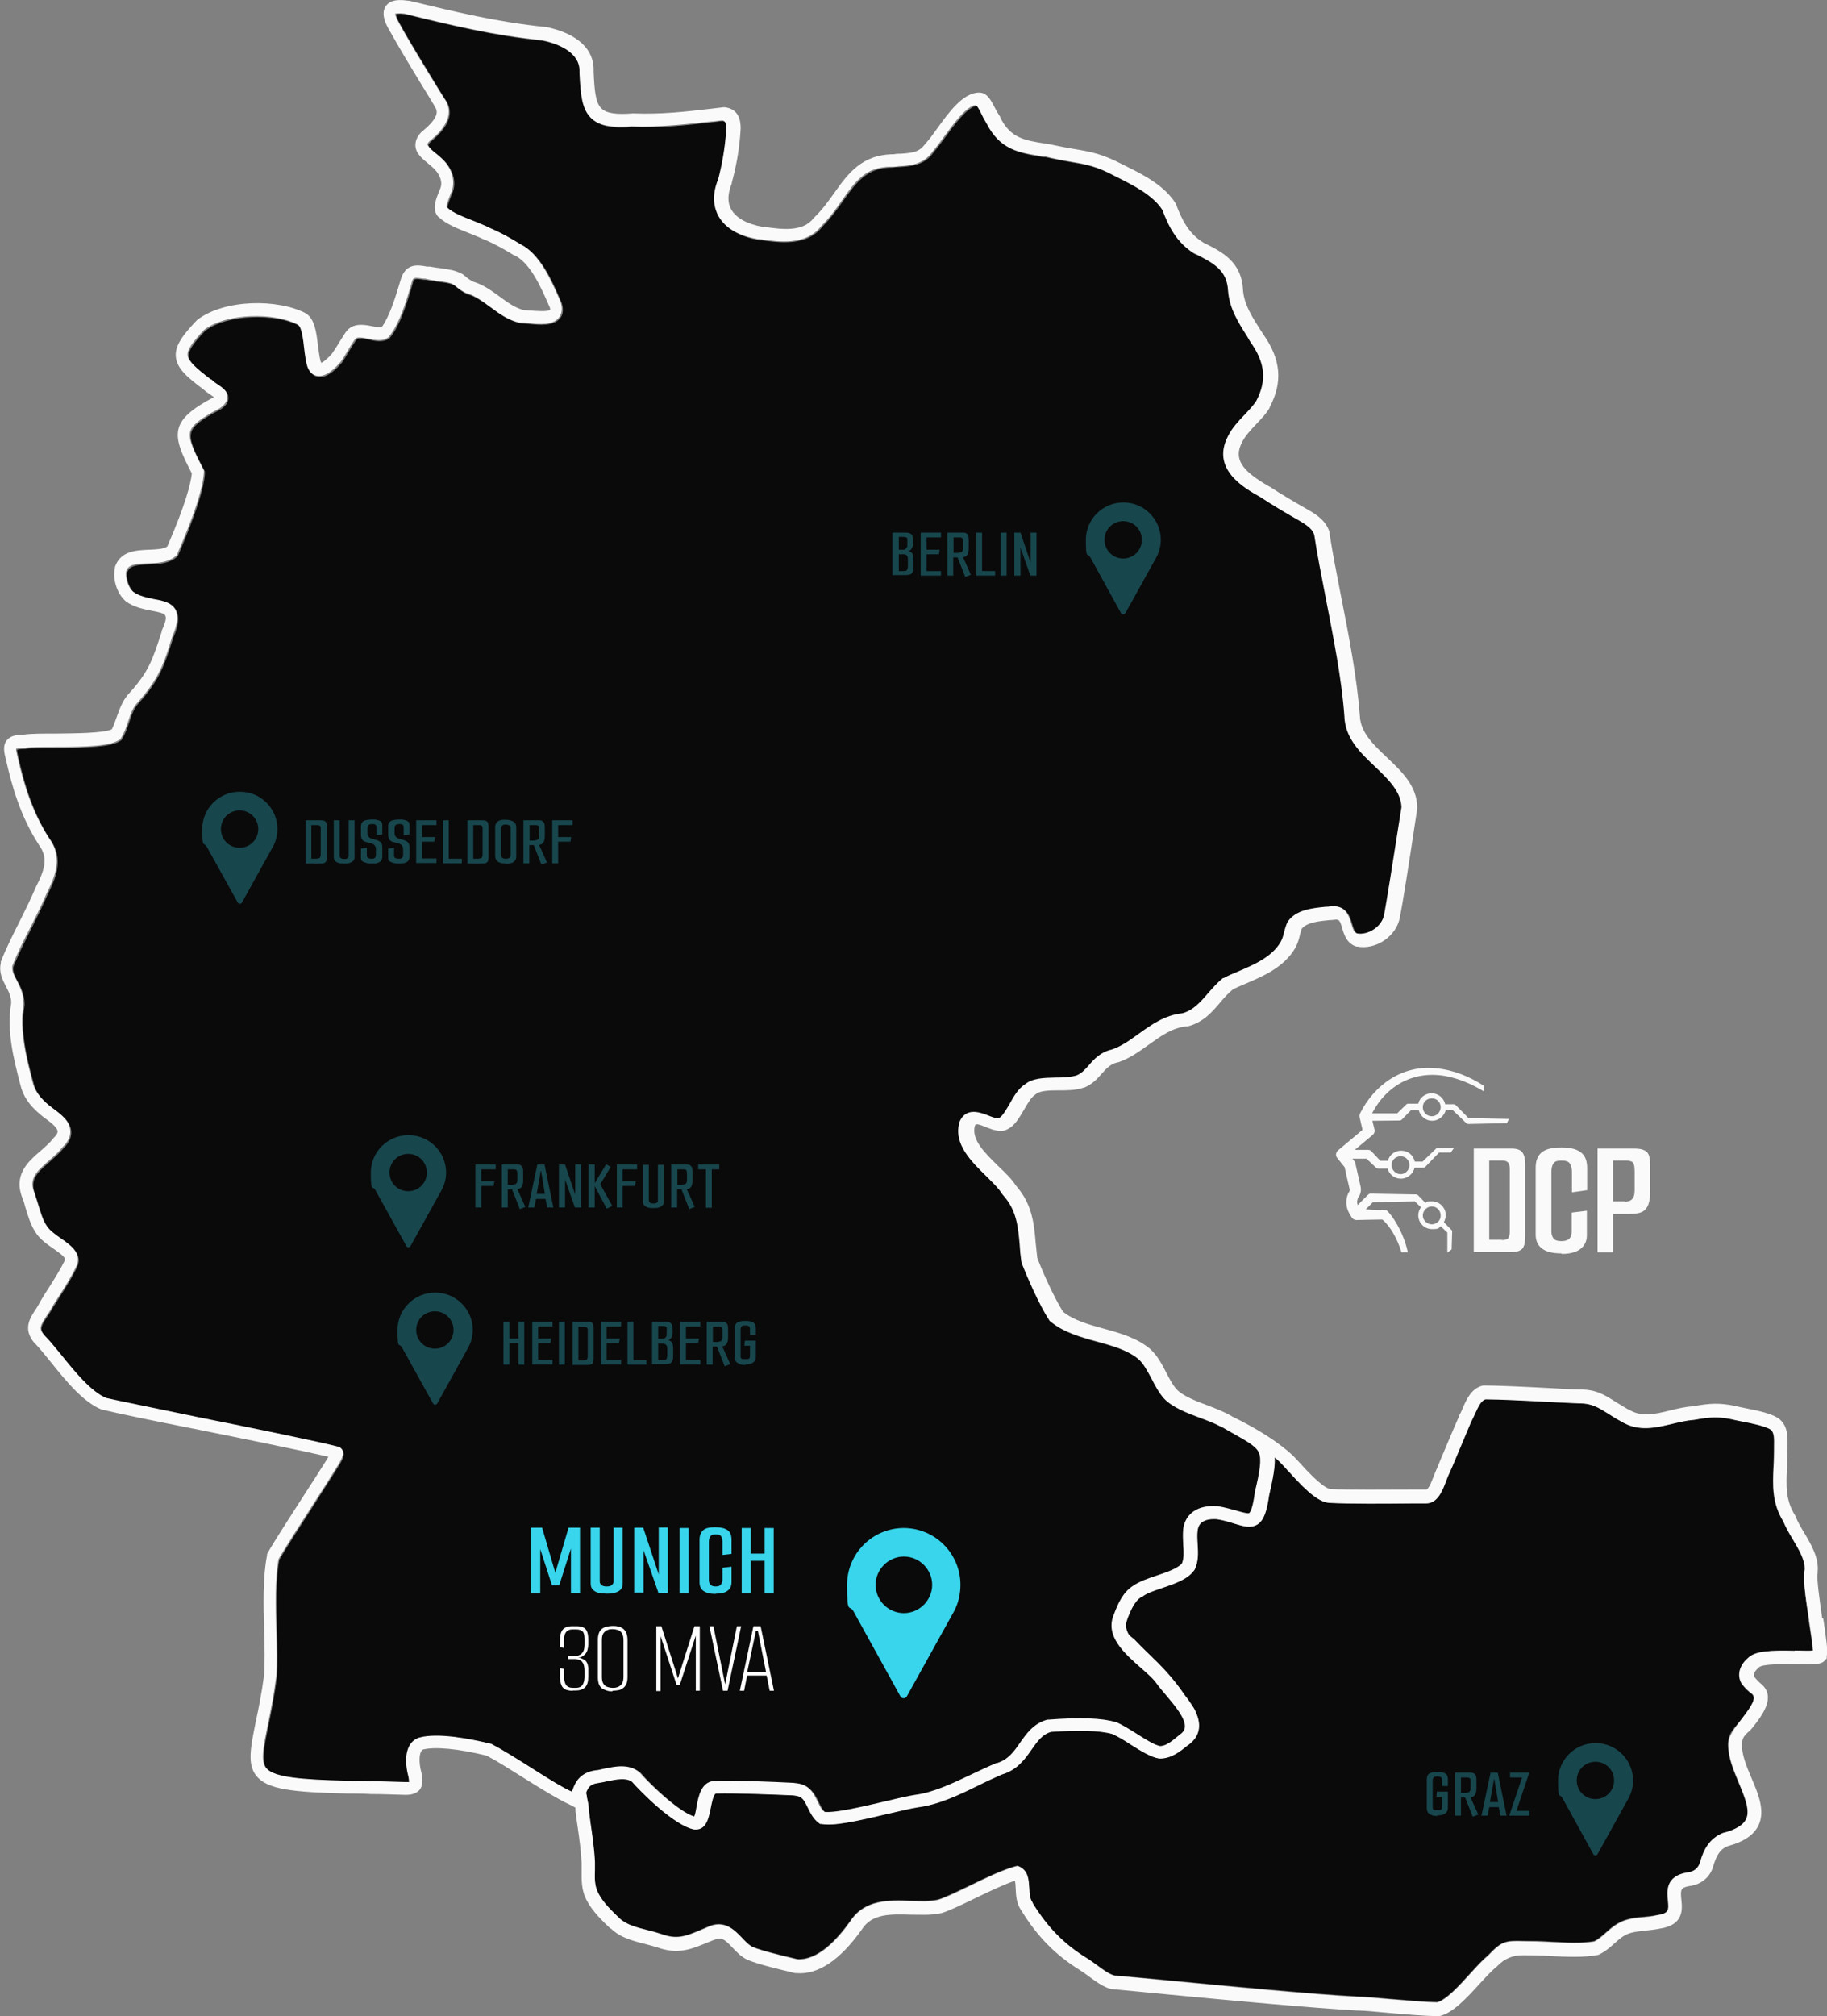 <?xml version="1.0" encoding="UTF-8"?>
<svg id="uuid-e185d100-6a3a-4bd6-a74d-f6789be69f8f" xmlns="http://www.w3.org/2000/svg" version="1.1" viewBox="0 0 684.8 755.5">
  <rect x="0" y="0" width="684.8" height="755.5" fill="#808080" stroke="none"/>
  <!-- Generator: Adobe Illustrator 29.1.0, SVG Export Plug-In . SVG Version: 2.1.0 Build 142)  -->
  <defs>
    <style>
      .st0 {
        fill: #0a0a0a;
      }

      .st0, .st1 {
        fill-rule: evenodd;
      }

      .st2 {
        fill: #fff;
      }

      .st1 {
        fill: #fafafa;
      }

      .st3 {
        opacity: .3;
      }

      .st4 {
        fill: #38d5ec;
      }
    </style>
  </defs>
  <g id="uuid-5199abde-6128-4549-b15c-92e2930ac1db">
    <g>
      <g id="uuid-ade2919c-330f-471d-b4f7-b81c12cb5456">
        <g>
          <path id="uuid-5a25e9a0-f6be-4b06-b9b0-fee71a293caa" class="st0" d="M678,607.1c-1.4-9.8-2.3-16-1.6-18.9.2-3.5-2.2-7.5-4.5-11.4-1.4-2.3-2.6-4.4-3.5-6.6-4.3-7-4-13.5-3.7-20.4,0-2.2.2-4.5.2-6.9v-.8c0-3.2,0-5.2-1.2-6.4-1.8-1.3-7-2.4-10.8-3.1-1.5-.3-3-.6-4.2-.9-4.7-.9-7.2-.9-13.9.3h-.2c-2.7.2-5.4.9-8,1.5-6.2,1.5-12.7,3-19-.9-2-1-3.6-2.1-5-3-3.7-2.3-6.1-3.9-10.7-3.8-2.8,0-6.7-.3-10.9-.5-9.1-.5-19.4-1-24.3-1-1.6.5-2.6,2.5-4,5.6-.4,1-.9,2-1.4,2.9-1.3,2.8-4.4,10.3-6.9,16.4l-1.2,2.7c-.4.8-.8,1.8-1.2,2.9-1.5,3.8-3.3,8.5-7.5,8.5h-5.2c-10,0-23.8.2-30.9-.2-3.6,0-8-3.4-15.2-11.5-.4-.4-.9-.9-1.4-1.5-.9-1-2.9-3.2-4.1-4,.2,3.3-.5,7.7-2.1,14.2-.8,5.5-1.8,9.3-4.4,10.9-2.4,1.5-5.1.8-8.5-.3-1.9-.6-4.1-1.2-6.7-1.7-6.6-.5-7.1,3.1-7.2,4.3-.3,1.6-.2,3.3,0,5.1.2,3,.4,6.4-1.1,9.5l-.3.4c-2.5,3.3-7.3,4.9-11.9,6.5-2.9,1-5.8,1.9-7.5,3.2h-.2c-2.6,1.7-4.1,5.3-5.3,8.5v.2c-.9,1.9-.6,3.8.6,5.7.6.6,1.3,1.2,2.1,1.8l.2.2c1.7,1.8,3.3,3.3,4.9,4.9,4.9,4.8,9.1,8.9,13.8,15.8,1.1,1.3,2.1,2.7,2.9,4.1.6.9,1,1.7,1.3,2.5.8,1.9,1.3,3.8,1,5.7-.3,2.5-1.7,4.6-4.1,6.3l-.3.2c-2.6,2.2-5.9,4.9-10.2,4.8h-.3c-3.2-.5-6.8-2.8-10.6-5.2-2.4-1.5-4.9-3.1-7-4-4.5-1.3-12.3-1.5-22.9-.8-3.3.9-5.2,3.6-7.3,6.6-2.5,3.6-5.4,7.7-11.2,9.4-2.9,1.2-5.8,2.6-8.8,4.1-7.3,3.5-14.9,7.2-22.7,8.2-2.6.4-6.7,1.4-11.1,2.4-11.7,2.8-20.4,4.7-25,3.9h-.5l-.4-.4c-2.1-1.4-3.2-3.7-4.2-5.8-.7-1.4-1.3-2.7-2.1-3.4-.6-.6-1.4-1.1-3.4-1.2-6.9-.3-21.5-.9-28.9-.7-1,.2-1.6,3.6-2,5.5-.6,3.4-1.5,8-5.5,8h-.7c-7.6-1.5-20.2-14.4-23.3-17.9-2.3-1.7-5.7-1-9.2-.2-1.2.2-2.4.5-3.6.7-3,.4-3.7,1.8-4.4,3.6,0,.5.2,1,.3,1.7.3,1.5.6,3,.7,4.5.2,1.7.5,3.6.7,5.5.7,4.9,1.4,9.9,1.6,14v3.1c0,3.5-.2,6.2,1.4,9.1,1.8,3.5,5.4,6.9,7.8,9.1h0c2.6,2.5,6.4,3.5,10.4,4.5,1.6.4,3.2.8,4.8,1.3h.1c6.4,2.4,9.5,1.1,16.4-1.9l1.4-.6c6.2-2.9,10,1.1,12.8,4,1.4,1.5,2.7,2.8,4.1,3.5,3.5,1.5,11.8,3.4,16.7,4.6,7.7.5,15-7.5,19.8-14.2,5.4-8.3,14.6-8,22.7-7.7,3.7,0,7.3.2,10.2-.4,2.5-.7,6.9-2.9,11.6-5.1,6.3-3.1,12.9-6.2,17.4-7.4l.9-.2.9.4c3,1.6,3.2,4.9,3.4,7.8.1,2,.2,4.2,1.2,5.5v.2c5.8,9.3,11.9,15.5,20.6,20.8,1.2.8,2.4,1.7,3.6,2.5,2.2,1.6,4.5,3.3,6.5,3.9,5,.4,12.8,1.2,21.8,2,21.9,2.1,52,4.9,69.1,5.9,3.1,0,7.6.5,12.3.9,6.3.5,13.3,1.1,17.9,1.2,3.4-.9,8.2-6.2,12.1-10.5,2.5-2.7,4.8-5.3,6.9-7,5.1-5.3,6.4-5.6,13.3-5.4,3.1,0,6.5,0,10.2.3,5.8.3,11.9.6,16.3-.2,1.4-.7,2.8-1.9,4.2-3.1,2.2-2,4.7-4.2,8.3-5.1,1.9-.6,3.9-.8,5.9-.9,1.7-.2,3.5-.3,5.2-.7h.2c4.3-.7,4.2-2,3.8-5.5-.3-3.4-.9-9,7.1-10.4h.2c2.5-.3,4.2-1.7,4.8-4,1.2-4.2,3.2-8.7,8.7-10.8h.2c4.5-1.3,7.3-3,8.3-5.1,1.6-3.3-.5-8.3-2.7-13.6-2-4.7-4-9.5-4-14.3s2.4-6.2,5-9.6c4.1-5.3,5.7-7.9,3.9-9.5-1.3-.9-2.6-2.2-3.7-3.6l-.2-.3c-1.7-3-.8-6.8,2.3-9.4,2.7-2.9,8.7-3,17.6-2.8h6.8c0-2.5-.9-7.3-1.5-11.4v-.2h.1Z"/>
          <path id="uuid-c976aeb8-7d01-48c4-ba40-98a5cc18edd9" class="st1" d="M184.1,653.4h-.3l-.3-.2c-8.3-2-19.7-4.1-26.6-2.3h0c-4.2,1.3-5.9,6.1-4.5,13,.5,2.3.6,3.3.6,3.7h-1.3c-3.9,0-8.5,0-13-.3-3.1,0-6.1-.2-8.8-.2-17.5-.4-27.5-1.2-30.3-4.7-2-2.6-.9-8,.8-16.3,1-4.8,2.2-10.7,3.1-17.8.4-5,.2-11.1,0-17.5-.2-9.4-.5-19.1.9-26.6,2.5-4.3,8.3-13.3,13.4-21.2,3.2-4.9,6.2-9.6,8.2-12.9,2.1-3.3,3.8-6,1.3-7.9l-.4-.3h-.5c-6.9-1.9-31.2-6.8-52.7-11.2-14.8-3-28.9-5.8-34.1-7.1-5.7-2.3-11.9-10-16.9-16.2-2.3-2.8-4.4-5.4-6.3-7.3-1.9-2.2-1.4-3.3.9-6.8.7-1,1.5-2.2,2.2-3.5,1-1.6,2-3.3,3.1-4.9,2.1-3.3,4.3-6.8,6-10.4,2.3-4.9-2.5-8.2-6-10.7-2.2-1.5-4.4-3.1-5.4-4.8-1.3-2-2.2-5.1-3.2-8.4-.3-.9-.5-1.7-.8-2.6v-.3c-2.7-5.7,0-8.3,5.1-12.8,1.8-1.5,3.6-3.1,5.1-5,2.1-2,3.1-4.1,2.9-6.2-.2-3.9-3.9-6.6-6.9-8.8-.5-.3-.9-.7-1.3-1-3.5-2.9-5.3-5.5-6-8.7-2.4-9.4-4.9-19.1-3.3-28.8v-.4c0-3.8-1.5-6.5-2.6-8.7-1.2-2.2-1.8-3.6-1.6-5.3,2-5.1,4.5-10.1,7-14.9,2-4,4.1-8.1,5.9-12.4,2.6-5.2,6.5-13,.8-20.7-6.5-10-9.6-20.8-11.7-30.2-.2-1-.6-2.5-.6-3.2.3,0,1-.3,2.6-.3h.4c2.3-.4,6.8-.4,11.7-.4,11.8,0,20.4-.3,23.9-2.6l.5-.3.3-.5c1.2-1.9,1.9-4,2.6-6.1.9-2.8,1.8-5.4,3.7-7.3,7.7-8.7,9.6-13.9,12.9-24.7,2-4.6,2.3-7.7,1.1-10-1.6-3-5-3.7-8.4-4.3-2.7-.5-5.5-1.1-7.7-2.7-1.5-1.4-2.8-4.8-2.3-7.4.9-2.4,3.2-2.8,8.2-2.9,3.6-.1,7.6-.3,10.4-2.8l.4-.4.2-.5c6.3-14.4,9.6-24.6,9.9-30.4v-.7l-.3-.6c-3.4-6.6-5.5-10.9-4.9-13.7.6-2.6,3.7-5.1,11.1-9l.3-.2c.6-.4,2.6-1.8,2.6-4.1s-2-3.7-3.9-5c-.8-.6-1.7-1.1-2.4-1.8h-.2c-5.5-4.2-8.3-6.7-8.4-8.8-.2-1.9,1.7-4.8,6.2-9.5,8.5-6.4,26.3-6.5,34.9-2.1,1.3.7,1.9,5.9,2.2,8.7.3,2.5.6,4.9,1.2,6.8,1,2.7,2.7,3.5,3.9,3.8,3.2.6,6.2-2.1,8.8-5l.2-.2c.9-1.3,1.7-2.6,2.5-4,.8-1.3,1.6-2.7,2.8-4.4.7-1,1.9-.9,5-.3,2.4.5,5.2,1.1,7.4-.4l.3-.2.2-.3c3.7-4.6,6.2-12.6,7.6-17.4.3-.9.5-1.7.7-2.3.6-2.4.7-2.4,4.4-1.9h.7c1.9.5,3.6.7,5.1.9,2.1.3,4,.5,5.2,1.1.4.3.7.5,1.1.8.9.7,2,1.6,4.2,2.7h.3c3,1,5.6,2.9,8.3,5,3.3,2.4,6.8,5,11.2,6h.6c.7,0,1.6,0,2.6.2,4.1.4,9.3.9,11.6-2.1.8-1.1,1.6-2.9.6-5.9l-.4-.9c-3.2-7.3-7.6-17.3-15-21-4.1-2.5-6.9-4.1-11.5-6.1-2-1-4.3-1.9-6.5-2.8-3.6-1.4-7.2-2.8-9.3-4.7-.3-.5.9-3.4,1.4-4.7l.4-.9c1.7-4.5,0-9.8-4.7-13.6-.4-.4-.9-.8-1.3-1.1-1.2-1-2.9-2.5-3-3.2,0-.2.2-.6.8-1.2,2.8-2.3,10.7-9,5.4-16.1l-2.3-3.7c-4.8-7.8-10.7-17.4-14.7-24.7-1.1-2-1.3-3-1.3-3.3.3,0,1.3-.3,3.6,0,17.1,4.2,33.2,8.1,51.4,9.9,5.4,1.2,14.1,4.2,13.7,11.7v.2c.3,8.6.8,14,4.7,17.4,3,2.7,7.6,3.6,15.2,3,10.7.4,19.7-.7,30.1-1.8,1.3,0,2.5-.3,3.8-.4.8,0,1.3.4,1.2,2.9-.3,7.5-1.8,14.3-3,18.8-2.6,6.6-1.4,11.2.1,13.9,2.6,4.6,8,7.7,15.3,8.9h.5c7.3,1.1,17.4,2.5,23.2-5,3.2-3.1,5.5-6.4,7.8-9.7,4.9-7,8.8-12.5,18.4-12.4h.2c.9,0,1.7,0,2.5-.2,4.6-.3,9.3-.6,12.9-5.7,1.3-1.5,2.8-3.5,4.3-5.6,3.3-4.5,8.2-11.3,11.7-11.6.4.5,1.2,1.9,1.7,2.9.6,1.1,1.2,2.4,2,3.7,5.1,10,12.2,11.1,21.2,12.5h.9c3.9,1,7,1.6,9.6,2,5.9,1,9.5,1.6,16.5,5.3l1,.5c5.9,2.9,13.2,6.6,16.7,12.1,2.2,5.9,5.4,12.4,12.4,16.6h.2c7.2,3.6,11.7,6.2,12,13.7.5,6.7,3.9,12.1,7.3,17.3.4.6.8,1.2,1.1,1.8,5.5,7.9,6.2,14.5,2.2,22.2-1,1.6-2.6,3.3-4.3,5.1-2.4,2.6-4.9,5.2-6.3,8.1-6.4,12.4,6.1,19.5,12.1,22.9,4.8,3.1,9.1,5.7,14.7,8.9,3.5,2.1,4.9,3.4,5.5,5.2,1.2,7.4,2.7,15.2,4.3,23.6,2.9,14.9,5.9,30.4,7,44.3.3,8.2,6,13.7,11.6,19.1,5,4.7,9.7,9.2,9.8,15.1-3.4,21.8-5.5,35.4-6.5,40.3-.8,4.3-5.8,7.7-10.1,7-.8-.3-1.2-1.3-1.8-3.4-.8-2.8-2.3-7.6-8.6-6.7h-1.4c-5,.5-11.3,1.1-14.3,5.7l-.2.4c-.5,1.2-.8,2.3-1.1,3.4-.3,1.3-.6,2.5-1.3,3.7-3.3,5.7-10.2,8.6-16.3,11.2-1.8.8-3.5,1.5-5,2.2h-.3c0,.1-.2.3-.2.3-2.1,1.7-3.8,3.7-5.5,5.6-2.8,3.2-5.5,6.3-9.5,7.4-6.8.7-11.7,4.3-16.4,7.7-3.3,2.4-6.5,4.7-10.1,5.9-4.2,1-6.5,3.6-8.6,5.9-1.5,1.7-2.7,3.1-4.6,3.8-2.3.6-5.1.7-7.9.8-4.5,0-8.7.2-11.5,2.6-2.3,1.5-4,4.5-5.7,7.3-1.1,1.9-2.7,4.6-3.7,5.1l-.4.2c-.5.3-2.7-.5-3.9-1-2.9-1.2-8.4-3.3-10.7,2.5v.2c-2.4,8,4.5,14.7,10,20.1,2.4,2.4,4.7,4.6,5.9,6.6l.3.4c5.1,5.7,5.7,11.7,6.3,18.7.2,2,.4,4,.6,6.1v.6c2.2,5.4,6.7,15.6,10.5,21.6l.2.3.3.2c4.9,4.1,11.3,5.9,17.5,7.6,5.9,1.6,11.5,3.2,15.6,6.6,2,1.8,3.4,4.5,4.8,7.3,1.3,2.5,2.6,5,4.5,7.2,3.2,3.5,8.8,5.6,14.1,7.6,2.7,1,5.3,2,7.1,3l1.1.5c1.5.9,2.9,1.7,4.2,2.4,5.3,3,8.2,4.7,9.2,7,1,2.5.3,7-1.6,14.8v.2c-.9,6.1-1.8,7.3-2.2,7.5-.5.3-2.6-.3-4.3-.8-2-.6-4.4-1.3-7.5-1.8h-.2c-7.1-.6-11.9,2.6-12.7,8.5-.4,2.1-.2,4.2-.1,6.2.1,2.5.3,4.9-.5,6.8-1.6,2-5.7,3.3-9.4,4.5-3.3,1.1-6.5,2.2-8.8,3.8-3.9,2.4-5.8,6.8-7.3,10.8-3.5,8,4,14.6,10.1,20,2.4,2.2,4.8,4.2,6,6,.9,1.3,2.2,2.8,3.5,4.3,3.1,3.6,7.4,8.6,7,12-.1,1.1-.8,2-2.1,2.9l-.5.4c-2.1,1.8-4.4,3.6-6.7,3.7-2.1-.4-5.5-2.6-8.5-4.5-2.7-1.7-5.4-3.4-7.9-4.4h-.3c-5.2-1.6-13.4-1.9-25-1.1h-.5c-5.2,1.4-8,5.3-10.3,8.7-2.3,3.3-4.4,6.3-8.6,7.5h-.3c-3.1,1.4-6.2,2.9-9.2,4.3-7,3.4-14.2,6.8-21.2,7.7-2.8.4-6.9,1.4-11.5,2.5-7.7,1.8-18,4.3-22.4,3.9-.8-.8-1.4-2.1-2.1-3.5-.8-1.7-1.7-3.5-3.1-4.8-2-2-4.4-2.5-6.6-2.6-7.7-.3-21.9-.9-29.6-.7h-.2c-4.7.5-5.7,5.8-6.4,9.6-.2,1.2-.6,3-.9,3.8-5.3-1.6-15.7-11.3-20-16.3l-.4-.3c-2.1-1.7-4.5-2.2-6.9-2.2s-4.5.5-6.5.9c-1.1.2-2.2.5-3.2.6-6.1.9-7.7,4.9-8.5,7.1-.1.3-.2.6-.3.8-3.5-1.5-9.5-5.3-15.4-9-5.3-3.3-10.8-6.8-15-9l.8.3h-.1c0,0,0,0,0,0ZM672.7,618.6c-8.9-.2-14.9,0-17.6,2.8-3.1,2.7-4.1,6.4-2.3,9.4l.2.3c1.1,1.4,2.4,2.7,3.7,3.6,1.7,1.5.2,4.2-3.9,9.5-2.6,3.4-5.1,6.5-5,9.6,0,4.8,2.1,9.6,4,14.3,2.2,5.3,4.3,10.3,2.7,13.6-1.1,2.2-3.8,3.9-8.3,5.1h-.2c-5.5,2.2-7.5,6.7-8.7,10.9-.6,2.3-2.3,3.7-4.8,4h-.2c-8,1.4-7.5,7.1-7.1,10.5.3,3.5.5,4.8-3.8,5.5h-.2c-1.7.5-3.5.6-5.2.8-2,.2-4,.4-5.9.9-3.6.9-6.1,3.2-8.3,5.1-1.4,1.3-2.7,2.4-4.2,3.1-4.4.8-10.5.5-16.3.2-3.6-.2-7.1-.3-10.2-.3-7-.2-8.2,0-13.3,5.4-2.1,1.7-4.4,4.2-6.9,7-3.9,4.3-8.8,9.6-12.1,10.5-4.6,0-11.6-.7-17.9-1.2-4.7-.4-9.2-.8-12.3-.9-17.2-.9-47.2-3.8-69.1-5.9-9-.9-16.7-1.6-21.8-2-2-.6-4.3-2.2-6.5-3.9-1.2-.9-2.4-1.8-3.6-2.5-8.6-5.3-14.8-11.5-20.5-20.8v-.2c-1.1-1.3-1.2-3.4-1.3-5.5-.2-2.9-.3-6.2-3.4-7.8l-.9-.4-.9.2c-4.6,1.2-11.1,4.3-17.4,7.4-4.7,2.3-9.1,4.4-11.6,5.1-2.9.7-6.5.6-10.2.4-8.1-.3-17.3-.6-22.7,7.7-4.8,6.8-12.1,14.7-19.8,14.2-5-1.2-13.2-3.1-16.7-4.6-1.4-.6-2.7-2-4.1-3.5-2.8-2.9-6.6-6.9-12.8-4l-1.4.6c-6.9,2.9-10,4.3-16.4,1.9h-.1c-1.6-.6-3.2-1-4.8-1.4-4-1-7.8-2-10.4-4.4h0c-2.4-2.4-6-5.7-7.8-9.2-1.6-2.9-1.5-5.6-1.4-9.1v-3c-.2-4.2-.9-9.3-1.6-14.1-.3-1.9-.5-3.8-.7-5.5,0-1.5-.4-3-.7-4.5,0-.6-.2-1.2-.3-1.7.7-1.8,1.4-3.2,4.4-3.6,1.2-.2,2.4-.4,3.6-.7,3.5-.7,6.9-1.4,9.2.2,3.1,3.6,15.7,16.4,23.3,17.9h.7c3.9,0,4.8-4.6,5.5-8,.4-1.9,1-5.3,2-5.5,7.5-.2,22,.4,28.9.7,2,.2,2.8.6,3.4,1.2.8.7,1.4,2,2.1,3.4,1,2,2.1,4.3,4.2,5.8l.4.3h.5c4.6.9,13.2-1,25-3.8,4.4-1,8.5-2,11.1-2.4,7.8-1,15.4-4.6,22.7-8.2,3-1.5,5.9-2.8,8.8-4.1,5.8-1.7,8.7-5.8,11.2-9.4,2.1-3,4-5.7,7.3-6.6,10.7-.7,18.4-.5,22.9.8,2.1.9,4.6,2.4,7,4,3.8,2.4,7.5,4.7,10.6,5.2h.3c4.2,0,7.5-2.6,10.2-4.8l.3-.2c2.4-1.7,3.8-3.8,4.1-6.3.2-1.9-.2-3.8-1-5.7-.3-.8-.7-1.6-1.3-2.5-.9-1.4-1.9-2.8-2.9-4.1-4.7-6.9-8.9-11.1-13.8-15.8-1.6-1.5-3.2-3.1-4.9-4.9l-.2-.2c-.8-.7-1.5-1.3-2.1-1.8-1.2-2-1.5-3.9-.7-5.7v-.2c1.3-3.2,2.7-6.8,5.4-8.4h.2c1.7-1.4,4.6-2.3,7.5-3.3,4.7-1.6,9.5-3.2,11.9-6.5l.3-.4c1.5-3.1,1.3-6.5,1.1-9.5-.1-1.8-.2-3.5,0-5.1.2-1.2.6-4.7,7.2-4.3,2.7.4,4.8,1.1,6.7,1.7,3.4,1,6,1.8,8.5.3,2.6-1.6,3.6-5.4,4.4-10.9,1.5-6.5,2.3-10.9,2.1-14.2,1.3.9,3.2,3,4.1,4,.5.6,1,1.1,1.4,1.5,7.2,8.1,11.6,11.4,15.2,11.5,7.1.4,20.9.3,30.9.2h5.2c4.2,0,6.1-4.7,7.5-8.5.4-1.1.8-2.1,1.2-2.9l1.2-2.7c2.5-6,5.7-13.5,6.9-16.4.5-1,1-2,1.4-2.9,1.4-3.1,2.4-5.1,4-5.6,4.9,0,15.2.5,24.3,1,4.2.2,8,.4,10.9.5,4.6,0,7,1.5,10.7,3.8,1.4.9,3.1,2,5,3,6.3,3.9,12.8,2.4,19,.9,2.6-.6,5.4-1.3,8-1.5h.2c6.7-1.2,9.1-1.2,13.9-.3,1.2.3,2.7.6,4.2.9,3.8.7,8.9,1.8,10.8,3.1,1.3,1.1,1.3,3.2,1.2,6.4v.7c0,2.4,0,4.7-.2,6.9-.3,6.9-.6,13.5,3.7,20.4.9,2.2,2.1,4.3,3.5,6.6,2.3,3.9,4.7,7.9,4.5,11.4-.7,2.8,0,9.1,1.6,18.9.6,4.1,1.3,9,1.5,11.4-1.6.2-4.5,0-6.8,0h0c0,0,0,0,0,0ZM683,606.4c-.8-5.7-2.2-15.1-1.7-16.9v-.6c.5-5.1-2.4-10.1-5.1-14.6-1.3-2.2-2.5-4.2-3.2-6.1l-.2-.4c-3.6-5.7-3.3-11.3-3-17.7,0-2.3.2-4.7.2-7.2v-.6c0-3.6.3-7.6-2.9-10.4h0c-2.7-2.2-7.9-3.2-12.9-4.2-1.5-.3-2.9-.6-4.1-.9h0c-5.7-1.1-8.9-1-15.6.2-3,.2-5.9.9-8.7,1.6-5.7,1.4-10.7,2.5-15.3-.4h-.2c-1.8-1.1-3.3-2-4.8-2.9-3.9-2.5-7.3-4.7-13.4-4.6-2.8,0-6.6-.3-10.7-.5-9.4-.5-20.1-1-24.9-1h-.6c-4.3,1-6.1,4.9-7.6,8.4-.4,1-.8,1.9-1.3,2.7v.2c-1.3,2.8-4.5,10.5-7.1,16.6l-1,2.5c-.5,1-.9,2.1-1.4,3.3-1.3,3.5-2.3,5.3-2.9,5.3h-5.2c-10,0-23.7.2-30.6-.2h0c-1.1,0-4-1.3-11.7-9.9-.4-.4-.8-.9-1.3-1.4-2.5-2.8-10-9.1-23.8-15.8-.1,0-.2,0-.3-.2l-1.1-.6c-1.5-.8-3.3-1.6-5.3-2.4-.8-.3-1.5-.6-2.3-.9-4.6-1.7-9.8-3.7-12.1-6.3-1.5-1.7-2.6-3.9-3.8-6.2-1.6-3.1-3.3-6.3-5.9-8.7-4.9-4.2-11.3-6-17.5-7.7-5.8-1.6-11.3-3.1-15.3-6.4-3.5-5.6-7.7-15.1-9.6-20.1-.2-1.9-.4-3.8-.6-5.6-.6-7.2-1.3-14.6-7.4-21.5-1.5-2.4-4-4.8-6.6-7.3-5-4.9-10.2-9.9-8.8-15.1.3-.7.6-1,4.2.5,2.6,1,5.8,2.3,8.5.5,2.3-1.2,3.9-4,5.7-7,1.3-2.3,2.8-4.8,4.1-5.6l.4-.3c1.5-1.3,5-1.4,8.5-1.4s6.3,0,9.3-1h.2c3-1.2,5-3.3,6.6-5.2,1.8-2,3.3-3.7,6-4.3h.2c4.4-1.5,8.1-4.2,11.6-6.7,4.5-3.2,8.7-6.3,14.2-6.8h.4c5.7-1.5,9-5.3,12.2-9.1,1.5-1.8,3-3.4,4.7-4.8,1.4-.7,2.9-1.3,4.5-2,6.8-2.9,14.5-6.2,18.7-13.3,1-1.8,1.5-3.5,1.8-4.9.2-.8.4-1.6.7-2.4,1.8-2.4,6.4-2.9,10.5-3.3.5,0,.9,0,1.5-.1,2.1-.3,2.3.1,3.2,3.2.7,2.4,1.7,5.6,5.2,6.8h.3c7.1,1.4,14.8-3.8,16.1-10.9,1-5,3.2-18.7,6.5-40.7v-.4c0-8.1-5.8-13.6-11.4-18.9-5.1-4.8-9.9-9.4-10.1-15.6-1.1-14.3-4.1-29.9-7.1-45-1.6-8.3-3.2-16.2-4.3-23.6v-.3c-1.3-4-4.4-6.2-7.9-8.2-5.6-3.2-9.9-5.7-14.6-8.8h-.1c-10.5-6-13.3-10.4-10.2-16.5,1.1-2.3,3.3-4.7,5.5-7,1.9-2,3.7-3.9,4.9-6v-.2c5-9.4,4.2-18-2.4-27.3-.4-.6-.7-1.2-1.1-1.7-3.1-4.9-6.1-9.5-6.5-14.9-.5-10.7-8-14.4-14.7-17.7-5.7-3.4-8.3-8.9-10.3-14.2l-.2-.5c-4.2-6.8-12.3-10.9-18.8-14.1l-1-.5c-7.6-4-11.9-4.8-17.9-5.8-2.6-.4-5.6-1-9.4-1.8l-1.2-.2c-8.5-1.3-13.6-2.1-17.5-9.9v-.2c-.8-1.2-1.5-2.4-2-3.4-1.5-2.9-2.9-5.7-5.9-5.7-6,0-11.3,7.3-15.9,13.7-1.5,2.1-2.9,4-4.1,5.3l-.2.2c-2.2,3.1-4.7,3.4-9.2,3.7-.8,0-1.7,0-2.5.2-12,0-17.3,7.3-22.4,14.5-2.2,3.1-4.5,6.3-7.4,9.1l-.3.3c-4,5.3-11.8,4.3-18.7,3.3h-.5c-5.7-1-9.9-3.3-11.7-6.5-1.5-2.6-1.4-5.9.2-9.8v-.3c1.3-4.7,2.9-12,3.3-20.1.1-4.9-1.9-7.6-5.9-8.1h-.6c-1.4.2-2.8.3-4.2.5-10.2,1.2-19.1,2.2-29.5,1.8h-.2c-6.1.5-9.8,0-11.7-1.8-2.3-2.1-2.7-6.8-3-13.8.4-8.3-5.9-14.3-17.8-16.8h-.3c-17.9-1.8-33.9-5.7-50.9-9.8h-.3c-3.3-.5-6.8-.6-8.6,2-1.8,2.6-.3,6.2,1.1,8.6,4.1,7.4,10,17.1,14.8,24.9l2.3,3.8v.2c1.4,1.7,1.9,4.1-4.5,9.4h-.1c-1.7,1.7-2.5,3.4-2.5,5.2,0,3,2.6,5.1,4.8,6.9.4.3.8.7,1.3,1.1,2.9,2.4,4.2,5.6,3.3,8l-.3.8c-1.4,3.4-3.1,7.3-.5,10.1h.1c2.8,2.7,7,4.3,11,5.9,2.2.9,4.3,1.7,6.1,2.6h.2c4.4,2,7.1,3.5,11,5.9h.2c5.9,2.9,9.9,12,12.8,18.7l.3.6c.3.8.2,1.1.2,1.1-.8.8-5.5.4-7.2.3-1,0-1.9-.2-2.7-.2-3.3-.8-6.1-2.9-9.1-5.1-2.9-2.1-6-4.4-9.7-5.5-1.5-.7-2.2-1.3-2.9-1.9-.4-.4-1-.8-1.6-1.2h-.2c-2.1-1.2-4.5-1.5-7.1-1.9-1.5-.2-3.1-.4-4.7-.7h-1c-3.6-.7-8.1-1.3-9.9,5.2-.2.6-.4,1.4-.7,2.3-1.3,4.3-3.5,11.4-6.4,15.3-.7,0-2.3-.2-3.3-.4-3-.6-7.5-1.6-10.2,2.3-1.2,1.8-2.1,3.3-2.9,4.6s-1.5,2.4-2.3,3.5c-2.4,2.6-3.5,3.1-3.9,3.3,0,0,0-.3-.2-.5-.4-1.3-.7-3.6-1-5.7-.6-5.2-1.2-10.5-4.8-12.5-10.3-5.3-30.2-5.3-40.5,2.6l-.3.3c-5,5.3-8.1,9.3-7.7,13.5.4,4.4,4.3,7.7,10.3,12.2.9.8,1.9,1.5,2.8,2.1.4.3.8.6,1.2.8-17.1,9-15.8,14.2-8.3,28.6-.4,3.8-2.3,11.5-9.2,27.4-1.5,1-4.1,1.1-6.8,1.2-4.8.2-10.7.4-12.8,6.4v.3c-1,4.2.7,9.6,3.8,12.4l.2.2c3.1,2.3,6.9,3,9.9,3.6,2.2.4,4.5.9,4.9,1.7s.5,1.8-1.3,5.8v.3c-3.5,10.9-5,15.1-12,22.9-2.7,2.8-3.8,6.2-4.9,9.2-.6,1.6-1.1,3.2-1.8,4.5-3.3,1.5-13.8,1.5-20.8,1.6-5.1,0-9.5,0-12.2.4-2.4,0-5,.3-6.4,2.2-1.6,2-.9,4.7-.2,7.5,2.2,9.7,5.4,21.1,12.4,31.8,3.3,4.6,2.3,8.7-1.3,15.7-1.8,4.2-3.8,8.3-5.8,12.3s-5.2,10.2-7.3,15.6v.5c-.8,3.6.7,6.3,1.9,8.7,1,1.9,2,3.8,2,6.2-1.8,10.7,1,21.3,3.4,30.6,1,4.3,3.3,7.8,7.7,11.4.5.4.9.8,1.4,1.1,2,1.5,4.8,3.5,4.9,5.1,0,.8-.8,1.8-1.5,2.4l-.2.3c-1.3,1.6-2.9,3-4.6,4.5-4.8,4.1-10.7,9.2-6.6,18.5.3.8.5,1.6.7,2.4,1.1,3.6,2.1,7,3.8,9.5,1.5,2.6,4.3,4.6,6.8,6.3,2.8,2,4.8,3.4,4.3,4.4-1.6,3.3-3.7,6.6-5.7,9.8-1.1,1.7-2.2,3.4-3.2,5.1-.6,1.2-1.3,2.3-1.9,3.3-2.3,3.4-5.1,7.6-.5,12.9h.1c1.7,1.8,3.8,4.4,6,7.1,5.7,7.1,12.2,15.1,19.2,17.8h.3c5.2,1.3,18.8,4.1,34.5,7.2,19.4,3.9,41,8.3,50,10.4-.3.5-.6,1-.9,1.5-2,3.2-5,7.9-8.2,12.8-5.5,8.6-11.3,17.5-13.7,21.8l-.2.4v.4c-1.6,8.1-1.4,18.3-1.1,28.1.2,6.2.3,12.1,0,16.7-.9,6.9-2.1,12.7-3.1,17.4-2,10-3.3,16.1.2,20.5,4.1,5.1,13.4,6.1,34.1,6.6,2.7,0,5.7,0,8.8.2,4.5,0,9.1.2,13,.3,1,0,3.6,0,5.2-1.8,1.7-2,1.2-4.9.4-8-.7-3.7-.3-6.7,1-7.2,4.5-1.1,13.2-.3,23.8,2.3,4,2.1,9.2,5.4,14.3,8.6,6.5,4.1,12.8,7.9,16.5,9.6.5.2,1.6.8,2.5,1.3v1.3c.2,1.8.5,3.7.8,5.8.7,4.7,1.3,9.6,1.5,13.5v2.7c0,3.7-.2,7.6,2,11.6,2.2,4.2,6.2,7.9,8.8,10.4h.2c3.5,3.4,8.1,4.6,12.5,5.7,1.5.4,3,.8,4.4,1.2,8.2,3,12.9,1,20.1-2l1.5-.6h.1c2.7-1.3,4-.3,7,2.9,1.6,1.7,3.4,3.6,5.8,4.6,4,1.7,12.2,3.6,17.6,4.9h.5c8.1.7,16.3-4.8,24.5-16.3,3.8-6.1,10.9-5.8,18.3-5.6,3.9,0,8,.3,11.6-.6h.1c2.8-.9,7.3-3,12.4-5.5,5.2-2.5,11-5.3,15-6.6.2.8.3,2.1.3,3,.1,2.5.3,5.6,2.1,8.1,6,9.8,12.8,16.7,22,22.4,1,.6,2.1,1.4,3.3,2.3,2.7,2,5.4,4,8.4,4.8h.4c5,.5,12.8,1.2,21.9,2.1,22,2.1,52.1,4.9,69.4,5.9,3.1,0,7.5.5,12.2.9,6.8.6,13.8,1.2,18.6,1.2h.6c4.9-1.1,10.1-6.7,15-12.1,2.4-2.6,4.7-5.1,6.5-6.5l.2-.2c2.7-2.8,5.9-4.1,9.8-4,2.9,0,6.3,0,9.9.3,6.3.3,12.7.6,17.8-.4h.3l.3-.2c2.2-1,4-2.6,5.7-4.1,2-1.8,3.8-3.4,6.3-4,1.5-.4,3.2-.6,5.1-.8,1.9-.2,3.8-.4,5.8-.8,8.9-1.4,8.3-7.3,7.9-10.9-.3-3.4-.4-4.4,2.9-5,4.5-.5,8-3.4,9.1-7.6,1.1-3.6,2.3-6.2,5.5-7.4,5.9-1.6,9.6-4.1,11.4-7.7,2.6-5.4,0-11.7-2.6-17.8-1.8-4.2-3.6-8.6-3.6-12.4s2.3-4.3,4-6.5c3.6-4.6,9-11.5,3.2-16.4h0c-.9-.7-1.8-1.7-2.6-2.7-.6-1.4,1.3-3,1.4-3.1l.3-.3c1.2-1.5,10-1.3,13.8-1.2,5.5,0,8.5.2,10.2-.8l.3-.2,1.2-1.2v-.8c.5-2.1-.2-6.8-1.3-14.2h-.3q0,0,0,0Z"/>
          <path id="uuid-db59cd49-4560-4ecd-930a-73c55ac5ea92" class="st0" d="M214.4,671.3c.1-.2.2-.6.3-.8.8-2.2,2.4-6.2,8.5-7.1,1,0,2.1-.4,3.2-.6,2-.4,4.3-.9,6.5-.9s4.8.5,6.9,2.2l.4.3c4.3,5,14.7,14.7,20,16.3.4-.8.7-2.6.9-3.8.7-3.8,1.7-9,6.4-9.5h.2c7.6-.3,21.9.3,29.6.7,2.2.2,4.6.6,6.6,2.6,1.4,1.3,2.3,3.1,3.1,4.8.7,1.4,1.3,2.7,2.1,3.5,4.3.4,14.7-2.1,22.4-3.9,4.7-1.1,8.7-2.1,11.5-2.5,7-.9,14.2-4.4,21.2-7.7,3-1.4,6.1-2.9,9.2-4.2h.3c4.2-1.3,6.4-4.4,8.6-7.6,2.4-3.4,5.1-7.3,10.3-8.7h.5c11.7-.9,19.9-.6,25,.9h.3c2.5,1.1,5.2,2.8,7.9,4.5,3,1.9,6.4,4.1,8.5,4.5,2.3,0,4.5-1.9,6.7-3.7l.5-.4c1.3-.9,2-1.8,2.1-2.9.4-3.3-3.9-8.3-7-12-1.3-1.6-2.6-3-3.5-4.3-1.2-1.8-3.5-3.8-6-6-6-5.3-13.6-11.9-10.1-20,1.5-4,3.4-8.4,7.3-10.8,2.3-1.6,5.5-2.7,8.8-3.8,3.6-1.2,7.7-2.6,9.4-4.5.8-1.9.7-4.3.5-6.8-.1-2-.2-4.1,0-6.2.8-5.8,5.6-9,12.7-8.5h.2c3,.5,5.5,1.3,7.5,1.8,1.7.5,3.9,1.1,4.3.8.3-.2,1.3-1.4,2.1-7.5v-.2c1.9-7.8,2.6-12.3,1.6-14.8-.9-2.3-3.9-4-9.2-7-1.3-.7-2.7-1.5-4.2-2.4l-1.1-.5c-1.8-1-4.4-2-7.1-3-5.4-2-10.9-4.1-14.1-7.6-1.9-2.2-3.2-4.7-4.5-7.2-1.5-2.8-2.9-5.5-4.8-7.3-4-3.4-9.7-5-15.6-6.6-6.2-1.7-12.6-3.5-17.5-7.6l-.3-.2-.2-.3c-3.9-6-8.3-16.2-10.4-21.6v-.3c-.1,0-.1-.3-.1-.3-.3-2.1-.5-4.1-.6-6.1-.6-7-1.2-13.1-6.3-18.7l-.3-.4c-1.2-2-3.5-4.2-5.9-6.6-5.5-5.4-12.4-12.1-10.1-20.1v-.2c2.4-5.8,7.9-3.6,10.8-2.5,1.2.5,3.4,1.3,3.9,1l.4-.2c1-.5,2.6-3.2,3.7-5.1,1.6-2.9,3.3-5.8,5.7-7.3,2.8-2.4,7.1-2.5,11.5-2.6,2.8,0,5.6-.1,7.9-.8,1.8-.7,3.1-2.1,4.6-3.8,2-2.3,4.3-4.9,8.6-5.9,3.6-1.2,6.8-3.5,10.1-5.9,4.8-3.4,9.7-7,16.4-7.7,4-1.1,6.7-4.1,9.5-7.4,1.7-1.9,3.4-3.9,5.5-5.6l.2-.2h.3c1.6-.9,3.3-1.6,5-2.3,6.1-2.6,13-5.5,16.3-11.2.7-1.2,1-2.4,1.3-3.7.3-1.1.6-2.2,1.1-3.4l.2-.4c3-4.6,9.3-5.2,14.3-5.7.5,0,.9,0,1.4-.1,6.4-.9,7.8,3.9,8.6,6.7.6,2,1,3,1.8,3.4,4.3.7,9.3-2.7,10.1-7,.9-4.9,3.1-18.5,6.5-40.3-.2-5.9-4.9-10.4-9.8-15.1-5.6-5.3-11.4-10.8-11.6-19.1-1-13.9-4.1-29.3-7-44.3-1.6-8.3-3.2-16.2-4.3-23.6-.6-1.8-1.9-3.1-5.5-5.2-5.6-3.2-10-5.8-14.7-8.9-6.1-3.4-18.6-10.5-12.1-22.9,1.4-2.9,3.9-5.6,6.3-8.1,1.7-1.8,3.3-3.5,4.3-5.1,4-7.7,3.3-14.3-2.2-22-.4-.7-.8-1.3-1.1-1.9-3.3-5.2-6.8-10.6-7.3-17.3-.4-7.5-4.8-10-12-13.6h-.2c-7.1-4.3-10.2-10.8-12.4-16.7-3.5-5.5-10.8-9.1-16.7-12.1l-1-.5c-6.9-3.7-10.5-4.3-16.5-5.3-2.7-.5-5.7-1-9.6-1.9h-.9c-9-1.5-16.1-2.7-21.2-12.6-.8-1.3-1.5-2.6-2-3.7-.5-1.1-1.3-2.5-1.7-2.9-3.5.4-8.4,7.1-11.7,11.6-1.5,2.1-3,4.1-4.3,5.6-3.6,5.1-8.3,5.4-12.9,5.7-.8,0-1.6,0-2.5.2h-.2c-9.5,0-13.4,5.4-18.4,12.4-2.3,3.3-4.7,6.6-7.8,9.7-5.8,7.5-15.9,6.1-23.2,5.1h-.5c-7.3-1.2-12.7-4.4-15.3-9-1.5-2.7-2.8-7.4-.1-13.9,1.2-4.5,2.6-11.4,3-18.8,0-2.5-.4-2.8-1.2-2.9-1.3,0-2.6.3-3.8.4-10.4,1.2-19.4,2.2-30.1,1.8-7.7.6-12.2-.3-15.2-3-3.8-3.4-4.3-8.9-4.7-17.4v-.2c.4-7.5-8.3-10.6-13.7-11.7-18.1-1.8-34.3-5.7-51.4-9.9-2.3-.3-3.3-.2-3.6,0,0,.4.2,1.3,1.3,3.3,4,7.3,10,16.9,14.7,24.7l2.3,3.7c5.3,7.1-2.7,13.8-5.4,16.1-.6.6-.8,1-.8,1.2,0,.8,1.8,2.3,3,3.2.5.4.9.8,1.3,1.1,4.6,3.8,6.5,9.1,4.7,13.6l-.4.9c-.5,1.3-1.7,4.1-1.4,4.7,2.1,1.9,5.7,3.3,9.3,4.7,2.2.9,4.5,1.8,6.5,2.8,4.6,2,7.4,3.6,11.5,6.1,7.5,3.7,11.9,13.7,15,21l.4.9c1,3,.3,4.9-.6,5.9-2.4,3-7.5,2.5-11.6,2.1-1,0-2-.2-2.6-.2h-.6c-4.4-1-7.9-3.5-11.2-6-2.8-2-5.4-3.9-8.3-4.8h-.3c-2.2-1.1-3.3-2-4.2-2.8-.4-.3-.7-.6-1.1-.8-1.3-.6-3.1-.9-5.2-1.1-1.5-.2-3.2-.4-5.1-.8h-.7c-3.7-.6-3.8-.6-4.4,1.7-.2.7-.4,1.5-.7,2.4-1.5,4.8-3.9,12.9-7.6,17.4l-.2.3-.3.2c-2.2,1.5-5,1-7.4.4-3.1-.7-4.3-.7-5,.3-1.1,1.7-2,3-2.8,4.4s-1.6,2.7-2.5,4l-.2.2c-2.5,2.8-5.6,5.6-8.8,5-1.2-.2-2.9-1.1-3.9-3.8-.6-1.9-.9-4.3-1.2-6.8-.3-2.8-.9-8-2.2-8.7-8.6-4.4-26.4-4.3-34.9,2.1-4.5,4.7-6.4,7.6-6.2,9.5.2,2.1,3,4.6,8.4,8.7h.2c.7.8,1.6,1.4,2.4,1.9,1.9,1.3,3.9,2.7,3.9,5s-1.9,3.6-2.6,4.1l-.3.2c-7.5,3.9-10.6,6.4-11.1,9-.6,2.8,1.4,7.1,4.9,13.7l.3.6v.7c-.3,5.7-3.7,16-9.9,30.4l-.2.5-.4.4c-2.8,2.5-6.8,2.7-10.4,2.8-4.9.2-7.2.5-8.2,2.9-.5,2.6.8,6,2.3,7.4,2.2,1.6,5,2.1,7.7,2.7,3.4.6,6.8,1.3,8.4,4.3,1.2,2.4.9,5.5-1.1,10-3.4,10.8-5.2,16-12.9,24.6-1.9,2-2.8,4.6-3.7,7.4-.7,2-1.4,4.1-2.6,6.1l-.3.5-.5.3c-3.6,2.3-12.2,2.5-23.9,2.6-4.8,0-9.3,0-11.7.4h-.4c-1.6,0-2.3.2-2.6.3,0,.7.4,2.2.6,3.2,2.1,9.3,5.2,20.2,11.7,30.2,5.7,7.7,1.8,15.5-.8,20.7-1.8,4.2-3.9,8.4-5.9,12.4-2.4,4.8-5,9.8-7,14.9-.2,1.7.4,3.1,1.6,5.3,1.2,2.2,2.6,5,2.6,8.7v.4c-1.7,9.7.8,19.4,3.3,28.7.7,3.3,2.5,5.9,6,8.8.4.3.9.6,1.3,1,3,2.2,6.7,4.9,6.9,8.8.1,2.2-.9,4.3-2.9,6.2-1.5,1.9-3.4,3.4-5.1,5-5.2,4.5-7.8,7.1-5.3,12.8v.3c.4.9.6,1.7.9,2.6,1,3.3,1.9,6.3,3.2,8.2,1,1.8,3.2,3.4,5.4,4.9,3.5,2.4,8.3,5.8,6,10.7-1.7,3.6-3.9,7.1-6,10.4-1,1.6-2.1,3.3-3.1,4.9-.7,1.3-1.5,2.5-2.2,3.5-2.3,3.5-2.8,4.5-.9,6.8,1.9,1.9,4,4.5,6.3,7.3,5,6.2,11.2,13.9,16.9,16.2,5.3,1.2,19.3,4,34.1,7.1,21.5,4.3,45.8,9.3,52.7,11.1h.5c0,0,.4.4.4.4,2.5,2,.8,4.6-1.3,7.9-2,3.3-5.1,7.9-8.2,12.9-5.1,7.9-10.9,16.9-13.4,21.2-1.4,7.5-1.1,17.2-.9,26.6.2,6.4.3,12.4,0,17.3-.9,7.2-2.1,13.1-3.1,17.9-1.7,8.3-2.8,13.8-.8,16.3,2.8,3.4,12.8,4.3,30.3,4.7,2.7,0,5.7,0,8.8.2,4.5,0,9.1.2,13,.3h1.3c0-.4,0-1.4-.6-3.6-1.4-7,.3-11.8,4.5-13.1h0c6.9-1.8,18.3.3,26.6,2.3h.3l.3.2c4.2,2.2,9.7,5.6,15,9,5.8,3.7,11.8,7.5,15.4,9l-.6-.3h.2Z"/>
        </g>
      </g>
      <g id="uuid-69274332-e78a-435c-9bea-8162404ae57c">
        <path id="uuid-23b1a9f1-a21c-4313-bdfd-6e5f0e5efb3d" class="st1" d="M536.7,418.3c-1.9,0-3.4-1.5-3.4-3.4s1.5-3.3,3.4-3.3,3.3,1.5,3.3,3.3-1.5,3.4-3.3,3.4h0ZM525,433.3c1.9,0,3.3,1.5,3.3,3.3s-1.5,3.4-3.3,3.4-3.4-1.5-3.4-3.4,1.5-3.3,3.4-3.3h0ZM536.7,452.1c1.8,0,3.3,1.5,3.3,3.4s-1.5,3.3-3.3,3.3-3.4-1.5-3.4-3.3,1.5-3.4,3.4-3.4h0ZM550.6,419.2c-.5-.6-5-5.1-5-5.1-.2-.2-.5-.3-.8-.3h-3.1c-.5-2.3-2.6-4.1-5.1-4.1s-4.5,1.7-5,3.9h-3.6c-.3,0-.7,0-.9.3,0,0-2.4,2.3-3.4,3.3h-9.4c5.9-11.4,17.3-16.8,30-13.4,4.2,1.1,8.1,2.9,11.9,5.2v-2.1c-5.4-3.5-11.5-6-18-6.6-12.4-1.3-23,6.1-28.4,16.9-.2.4-.3.9-.2,1.4l1.1,4.8-9.2,7.7c-.8.7-1,2-.3,2.8l2.8,3.5c.5,2.3,1.3,5.9,1.8,7.9.1.4.2.8,0,1.1-1.4,2.2-1.5,5.1-.5,7.4.4.9.9,1.7,1.4,2.5.4.5,1,.9,1.7.9,0,0,7.3-.2,9.7-.2,2.9,2.3,5.8,7.5,7.2,12.3h2.4c-1-4.7-3.1-9.3-5.7-13.1-.6-.8-1.2-1.6-1.9-2.3-.3-.3-.7-.5-1.2-.5h0s-4,0-7-.2c.9-.9,1.8-1.8,2.7-2.7l15.7-.3,2.3,2.2c-.6.9-1,1.9-1,3,0,2.9,2.3,5.2,5.2,5.2s2.3-.4,3.2-1.1l2.5,2.4c0,.7,0,7.5,0,7.5l1.6-1.2.2-6.7c0-.2,0-.5-.3-.6,0,0-1.3-1.4-2.8-2.9.4-.8.7-1.7.7-2.6,0-2.9-2.3-5.2-5.2-5.2s-1.7.2-2.4.6l-2.7-2.8c-.2-.2-.5-.4-.9-.4,0,0-16.8-.3-16.9-.3-.4,0-.8.1-1.1.5l-1.3,1.3c-.8.7-1.6,1.6-2.5,2.5-.3-.8-.3-1.7.1-2.6,0-.2.2-.4.3-.5.8-1.2,1-2.8.6-4.2-.2-.8-.6-2.8-.8-3.6l-1.1-4.8c0-.3-.2-.6-.4-.8l-.7-.9h5.3c.7.7,3.5,3.3,3.5,3.3.3.3.6.4,1,.4h3.4c.6,2.2,2.6,3.8,5,3.8s4.6-1.8,5.1-4.1h3.3c.3,0,.6-.2.8-.4l5.1-5.3h4.4c0-.1,1.2-1.7,1.2-1.7h-6c-.2-.1-.5,0-.6.1l-5.2,5h-2.9c-.5-2.4-2.6-4.1-5.1-4.1s-4.4,1.6-5,3.8h-2.8l-3.4-3.6c-.3-.3-.7-.5-1.1-.5h-5.1c3-2.5,6.7-5.6,6.7-5.6.6-.5.9-1.3.7-2,0,0-.4-1.7-.8-3.3,2.8,0,10.1-.1,10.1-.1.4,0,.7-.1,1-.4l3.3-3.4h3c.6,2.2,2.6,3.9,5,3.9s4.5-1.7,5.1-4h2.6c1.2,1.1,5.1,4.9,5.1,4.9.2.2.5.3.7.3l14.5-.3.8-1.6-14.9-.3-.2.2h0Z"/>
        <path id="uuid-16c37c83-9e60-4fae-b071-0cc82c95c344" class="st1" d="M562.9,464.7c1.2,0,2-.2,2.4-.7s.6-1.3.6-2.5v-23.4c0-1.1-.2-1.9-.6-2.4-.4-.5-1.1-.8-2-.8h-5.1v29.7h4.8,0q0,.1,0,0ZM552.4,430.4h14.2c2,0,3.3.5,4,1.4.7,1,1.1,2.4,1.1,4.4v27.1c0,2.1-.3,3.6-1,4.5s-2.1,1.4-4.2,1.4h-14.1v-38.8Z"/>
        <path id="uuid-303c6b60-908e-4cbf-aca6-ffc73ced8d3c" class="st1" d="M585.3,469.7c-3.3,0-5.7-.6-7.3-1.8-1.6-1.2-2.4-3-2.4-5.2v-25.1c0-2.7.8-4.6,2.3-5.8,1.5-1.2,3.9-1.8,7.3-1.8s5.7.6,7.3,1.8c1.6,1.2,2.4,3.1,2.4,5.9v8.3l-5.7.8v-7.6c0-1.4-.3-2.4-.8-3.2-.5-.8-1.6-1.1-3.2-1.1s-2.6.4-3,1.2c-.5.8-.7,1.8-.7,3.1v22.4c0,1,.3,1.8.8,2.5s1.5,1,2.9,1,2.5-.3,3.1-1,.8-1.6.8-2.6v-7.1l5.7-.7v9.2c0,2.2-.8,3.9-2.5,5.2-1.6,1.2-4,1.8-7,1.8"/>
        <path id="uuid-79444421-5ab4-40ab-9f42-4c619670ef15" class="st1" d="M609.1,450.3c1.2,0,2.1-.3,2.7-1,.6-.6.9-1.7.9-3.3v-7c0-1.7-.2-2.8-.6-3.3-.4-.5-1.3-.8-2.5-.8h-5v15.3h4.6,0q0,.1,0,0ZM598.8,430.4h13.6c1.8,0,3.1.2,4,.7.9.4,1.4,1.1,1.7,2s.4,2,.4,3.4v9.8c0,1.5,0,2.9-.4,4.2-.3,1.3-.9,2.4-1.9,3.2-1,.8-2.8,1.2-5.1,1.2h-6.5v14.4h-5.8v-38.9h0Z"/>
        <g id="uuid-e233bcfe-67cc-4fac-8662-5318477e40c3" class="st3">
          <g id="uuid-bad966b2-7415-4970-9dde-c837cb951685">
            <g id="uuid-5ad7124a-0aa7-4fa0-b87f-cb7ef6bb6031">
              <g id="uuid-befc9ea8-d712-4aa5-b9db-a755cb1f1861">
                <path id="uuid-e47118f2-fde4-4b90-b367-2dc4648269d8" class="st4" d="M89.8,296.7c-7.7,0-14,6.3-14,14s.6,4.6,1.7,6.6l11.6,20.9c.2.3.4.5.8.5s.6-.2.8-.5l11.6-20.9c1.1-2,1.7-4.3,1.7-6.6,0-7.7-6.3-14-14-14h0ZM89.8,317.7c-3.9,0-7-3.1-7-7s3.1-7,7-7,7,3.1,7,7-3.1,7-7,7Z"/>
              </g>
            </g>
          </g>
        </g>
        <g class="st3">
          <path class="st4" d="M114.6,307.4h5.8c.8,0,1.4.2,1.7.6s.4,1,.4,1.8v11.3c0,.9-.1,1.5-.4,1.9s-.9.6-1.8.6h-5.7v-16.1h0ZM118.9,321.7c.5,0,.9-.1,1-.3s.3-.6.3-1.1v-9.8c0-.5,0-.8-.3-1-.2-.2-.5-.3-.9-.3h-2.3v12.6h2.1Z"/>
          <path class="st4" d="M129,323.6c-.8,0-1.4,0-2-.2-.6-.2-1.1-.4-1.4-.8-.3-.4-.5-.8-.5-1.4v-13.8h2.2v13.1c0,.2,0,.5.1.7s.3.4.5.5.6.2,1.1.2.8,0,1.1-.2.4-.3.5-.5.1-.5.1-.7v-13.1h2.2v13.8c0,.6-.2,1.1-.5,1.4-.4.4-.8.6-1.4.8s-1.3.2-2,.2h0Z"/>
          <path class="st4" d="M139.5,323.6c-.8,0-1.5,0-2.1-.2s-1.1-.3-1.5-.6c-.4-.3-.6-.7-.6-1.3v-3.5l2.2-.3v2.9c0,.4.1.7.4.9.2.2.7.3,1.4.3s.8,0,1-.2c.2-.1.4-.3.5-.5,0-.2.1-.5.1-.8v-2c0-.5-.1-1-.4-1.4-.2-.4-.7-.6-1.2-.8l-1.9-.5c-.8-.2-1.3-.5-1.6-.9-.3-.4-.5-1-.5-1.8v-3.2c0-.8.2-1.3.6-1.7.4-.4.9-.6,1.5-.7.6-.1,1.3-.2,2.1-.2s1.4,0,1.9.2c.6.1,1,.3,1.4.6.3.3.5.7.5,1.3v3.5l-2.2.3v-2.8c0-.5-.1-.9-.3-1.1s-.7-.3-1.3-.3-1.1.1-1.4.4c-.3.2-.4.7-.4,1.3v1.8c0,.5.1.8.4,1.2.2.3.6.6,1,.7l2,.6c.8.2,1.4.6,1.7,1,.4.4.5,1,.5,1.8v3.3c0,.8-.2,1.3-.5,1.7-.3.4-.8.6-1.3.8s-1.2.2-2,.2h0,0Z"/>
          <path class="st4" d="M149.7,323.6c-.8,0-1.5,0-2.1-.2s-1.1-.3-1.5-.6c-.4-.3-.6-.7-.6-1.3v-3.5l2.2-.3v2.9c0,.4.1.7.4.9s.7.3,1.4.3.8,0,1-.2c.2-.1.4-.3.5-.5s.1-.5.1-.8v-2c0-.5-.1-1-.4-1.4-.2-.4-.7-.6-1.2-.8l-1.9-.5c-.8-.2-1.3-.5-1.6-.9-.3-.4-.5-1-.5-1.8v-3.2c0-.8.2-1.3.6-1.7.4-.4.9-.6,1.5-.7.6-.1,1.3-.2,2.1-.2s1.4,0,1.9.2c.6.1,1,.3,1.4.6.3.3.5.7.5,1.3v3.5l-2.2.3v-2.8c0-.5-.1-.9-.3-1.1s-.7-.3-1.3-.3-1.1.1-1.4.4c-.3.2-.4.7-.4,1.3v1.8c0,.5.1.8.4,1.2.2.3.6.6,1,.7l2,.6c.8.2,1.4.6,1.7,1s.5,1,.5,1.8v3.3c0,.8-.2,1.3-.5,1.7-.3.4-.8.6-1.3.8-.6.1-1.2.2-2,.2h0Z"/>
          <path class="st4" d="M156,307.4h7.6v1.8h-5.4v4.5h4.9l-.3,1.7h-4.6v6.3h5.4v1.7h-7.6v-16.1h0Z"/>
          <path class="st4" d="M166,307.4h2.2v14.4h4.9v1.7h-7.1v-16.1h0Z"/>
          <path class="st4" d="M175.2,307.4h5.8c.8,0,1.4.2,1.7.6.3.4.4,1,.4,1.8v11.3c0,.9-.1,1.5-.4,1.9s-.9.6-1.8.6h-5.7v-16.1h0ZM179.6,321.7c.5,0,.9-.1,1-.3s.3-.6.3-1.1v-9.8c0-.5-.1-.8-.3-1-.2-.2-.5-.3-.9-.3h-2.3v12.6h2.1Z"/>
          <path class="st4" d="M189.6,323.6c-1.3,0-2.3-.2-3-.7-.6-.5-1-1.2-1-2v-11c0-.8.3-1.5.9-2,.6-.5,1.6-.8,3-.7,1.4,0,2.4.3,3.1.8.6.5.9,1.1.9,2v11c0,.9-.3,1.5-1,2-.6.5-1.6.7-3,.7h0ZM189.6,321.8c.6,0,1.1-.1,1.4-.4s.4-.6.4-1.1v-9.9c0-.4-.1-.8-.4-1s-.7-.4-1.4-.4-1.1.1-1.4.4c-.2.3-.4.6-.4,1v9.9c0,.5.1.8.4,1.1s.7.4,1.4.4h0Z"/>
          <path class="st4" d="M196.2,307.4h5.5c.8,0,1.3,0,1.6.3s.6.5.7.8.2.8.2,1.4v3.2c0,.6,0,1.2-.2,1.8-.1.5-.4,1-.8,1.3-.4.3-1.1.5-2.1.5h-2.7v6.8h-2.2v-16.1h0ZM200.5,314.9c.5,0,.9-.1,1.2-.4s.4-.8.4-1.4v-2.2c0-.7-.1-1.1-.3-1.4-.2-.2-.6-.3-1.1-.3h-2.2v5.8h2ZM202.9,323.9l-2.9-7.4h1.5c0,0,.6.1.6.1v.2c.1,0,2.9,6.4,2.9,6.4l-2.1.8h0Z"/>
          <path class="st4" d="M207,307.4h7.6v1.8h-5.4v4.5h4.9l-.3,1.7h-4.6v8.1h-2.2v-16.1h0Z"/>
        </g>
        <g id="uuid-ac44f7bf-f7e1-452e-ad2e-260a3652c70e" class="st3">
          <g id="uuid-267df001-ec4e-4dd1-9c46-e0aa1d00878c">
            <g id="uuid-37af10b3-77f8-480e-b3ed-7bfa61d9867f">
              <g id="uuid-b1edd7e0-5fad-4204-af55-4888b47a2354">
                <path id="uuid-c5ae8183-af8a-4915-a264-f7617bfe3b33" class="st4" d="M421,188.3c-7.7,0-14,6.3-14,14s.6,4.6,1.7,6.6l11.5,20.9c.1.3.5.4.8.4s.6-.2.8-.4l11.6-20.9c1.1-2,1.7-4.3,1.7-6.6,0-7.7-6.3-14-14-14h0ZM421,209.3c-3.9,0-7-3.1-7-7s3.1-7,7-7,7,3.1,7,7-3.1,7-7,7Z"/>
              </g>
            </g>
          </g>
        </g>
        <g class="st3">
          <path class="st4" d="M334.5,215.7v-16.1h4.7c.7,0,1.3,0,1.7.2s.8.4,1,.8.3,1,.3,1.8v1.1c0,.6,0,1.1-.2,1.5s-.4.8-.7,1.1c-.3.3-.6.4-.9.4h0c.5.1.9.3,1.2.5.3.3.5.6.6,1,.1.4.2.8.2,1.3v2.8c0,.8,0,1.5-.2,2-.2.5-.5.9-.9,1.1-.4.2-1.1.3-2,.3h-4.8ZM336.8,206h1.8c.3,0,.5,0,.7-.2s.4-.3.6-.6.2-.8.2-1.3v-.8c0-.5,0-.8,0-1.1,0-.3-.2-.5-.4-.6s-.5-.2-1-.2h-1.8v4.8h0ZM336.8,214h1.9c.4,0,.6,0,.9-.1.2-.1.4-.3.5-.6s.2-.7.2-1.2v-2.7c0-.6-.2-1-.5-1.3s-.8-.4-1.3-.4h-1.6v6.2h0Z"/>
          <path class="st4" d="M345.1,199.6h7.6v1.8h-5.4v4.6h4.9l-.3,1.7h-4.6v6.3h5.4v1.7h-7.6v-16.1h0Z"/>
          <path class="st4" d="M355.1,199.6h5.5c.8,0,1.3,0,1.6.3.4.2.6.5.7.8.1.4.2.8.2,1.4v3.2c0,.6,0,1.2-.2,1.8-.1.6-.4,1-.8,1.3-.4.3-1.1.5-2.1.5h-2.7v6.8h-2.2v-16.1h0ZM359.4,207.1c.5,0,.9-.1,1.2-.4s.4-.8.4-1.4v-2.2c0-.7-.1-1.1-.3-1.4-.2-.2-.5-.3-1.1-.3h-2.2v5.8h2,0ZM361.8,216.2l-2.9-7.4h1.5c0,0,.6,0,.6,0v.2c.1,0,2.9,6.4,2.9,6.4l-2.1.8h0Z"/>
          <path class="st4" d="M365.9,199.6h2.2v14.4h4.9v1.7h-7.1v-16.1h0Z"/>
          <path class="st4" d="M375.1,199.6h2.2v16.1h-2.2v-16.1Z"/>
          <path class="st4" d="M380.2,215.7v-16.1h2.3l3.8,11.3h0c0,.1,0,.2,0,.2v-11.5h2.2v16.1h-2.3l-3.7-10.5v-.2s0,10.7,0,10.7h-2.2s0,0,0,0Z"/>
        </g>
        <g class="st3">
          <path class="st4" d="M178.2,436.4h7.6v1.8h-5.4v4.5h4.9l-.3,1.7h-4.6v8.1h-2.2v-16.1h0Z"/>
          <path class="st4" d="M188.1,436.4h5.5c.8,0,1.3,0,1.6.3s.6.5.7.8.2.8.2,1.4v3.2c0,.6,0,1.2-.2,1.8-.1.5-.4,1-.8,1.3-.4.3-1.1.5-2.1.5h-2.7v6.8h-2.2v-16.1h0ZM192.3,443.9c.5,0,.9-.1,1.2-.4s.4-.8.4-1.4v-2.2c0-.7-.1-1.1-.3-1.4-.2-.2-.6-.3-1.1-.3h-2.2v5.8h2ZM194.8,453l-2.9-7.4h1.5c0,0,.6.1.6.1v.2c.1,0,2.9,6.4,2.9,6.4l-2.1.8h0Z"/>
          <path class="st4" d="M198,452.5l3.4-16.1h2.7l3.3,16.1h-2.3l-.7-3.6.4.4h-4.1l.3-.4-.7,3.6h-2.3ZM201,447.7l-.2-.3h3.8l-.3.3-1.4-8.4v-.4h-.3v.4c0,0-1.5,8.4-1.5,8.4h0Z"/>
          <path class="st4" d="M209.5,452.5v-16.1h2.3l3.8,11.3h0c0,.1,0,.2,0,.2v-11.5h2.2v16.1h-2.3l-3.7-10.5v-.2c0,0,0,10.7,0,10.7h-2.2s0,0,0,0Z"/>
          <path class="st4" d="M220.6,436.4h2.3v16.1h-2.3v-16.1ZM227.4,452.9l-4.8-9,4.6-7.6,1.7,1-3.9,6.5,4.5,8.1-2,1h0Z"/>
          <path class="st4" d="M231.2,436.4h7.6v1.8h-5.4v4.5h4.9l-.3,1.7h-4.6v8.1h-2.2v-16.1h0Z"/>
          <path class="st4" d="M244.9,452.7c-.8,0-1.4,0-2-.2-.6-.2-1.1-.4-1.4-.8-.4-.4-.5-.8-.5-1.4v-13.8h2.2v13.1c0,.2,0,.5.1.7.1.2.3.4.5.5.2.1.6.2,1.1.2s.8,0,1.1-.2.4-.3.5-.5.1-.5.1-.7v-13.1h2.2v13.8c0,.6-.2,1.1-.5,1.4-.4.4-.8.6-1.4.8-.6.2-1.3.2-2,.2h0Z"/>
          <path class="st4" d="M251.6,436.4h5.5c.8,0,1.3,0,1.6.3s.6.5.7.8c.1.4.2.8.2,1.4v3.2c0,.6,0,1.2-.2,1.8-.1.5-.4,1-.8,1.3-.4.3-1.1.5-2.1.5h-2.7v6.8h-2.2v-16.1h0ZM255.9,443.9c.5,0,.9-.1,1.2-.4s.4-.8.4-1.4v-2.2c0-.7-.1-1.1-.3-1.4s-.5-.3-1.1-.3h-2.2v5.8h2ZM258.3,453l-2.9-7.4h1.5c0,0,.6.1.6.1v.2c.1,0,2.9,6.4,2.9,6.4l-2.1.8h0Z"/>
          <path class="st4" d="M264.5,438.2h-2.8v-1.8h7.9v1.8h-2.8v14.4h-2.2v-14.4h0Z"/>
        </g>
        <g class="st3">
          <path class="st4" d="M188.7,495.3h2.2v6.3h3.4v-6.3h2.2v16.1h-2.2v-8.1h-3.4v8.1h-2.2v-16.1Z"/>
          <path class="st4" d="M199.5,495.3h7.6v1.8h-5.4v4.5h4.9l-.3,1.7h-4.6v6.3h5.4v1.7h-7.6v-16.1h0Z"/>
          <path class="st4" d="M209.5,495.3h2.2v16.1h-2.2v-16.1Z"/>
          <path class="st4" d="M214.6,495.3h5.8c.8,0,1.4.2,1.7.6.3.4.4,1,.4,1.8v11.3c0,.9-.1,1.5-.4,1.9s-.9.6-1.8.6h-5.7v-16.1h0ZM219,509.7c.5,0,.9-.1,1-.3s.3-.6.3-1.1v-9.8c0-.5-.1-.8-.3-1-.2-.2-.5-.3-.9-.3h-2.3v12.6h2.1Z"/>
          <path class="st4" d="M225.2,495.3h7.6v1.8h-5.4v4.5h4.9l-.3,1.7h-4.6v6.3h5.4v1.7h-7.6v-16.1h0Z"/>
          <path class="st4" d="M235.2,495.3h2.2v14.4h4.9v1.7h-7.1v-16.1h0Z"/>
          <path class="st4" d="M244.4,511.4v-16.1h4.7c.7,0,1.3,0,1.7.2s.8.4,1,.8c.2.4.3,1,.3,1.8v1.1c0,.6,0,1.1-.2,1.5-.2.5-.4.8-.7,1.1s-.6.4-.9.4h0c.5,0,.9.3,1.2.5.3.3.5.6.6,1s.2.8.2,1.3v2.8c0,.8,0,1.5-.2,2-.2.5-.5.9-.9,1.1-.4.2-1.1.3-2,.3h-4.9ZM246.6,501.7h1.8c.3,0,.5,0,.7-.2.2-.1.4-.3.6-.6s.2-.8.2-1.3v-.8c0-.5,0-.8,0-1.1,0-.3-.2-.5-.4-.6s-.5-.2-1-.2h-1.8v4.8h0ZM246.6,509.7h1.9c.4,0,.6,0,.9-.1s.4-.3.5-.5.2-.7.2-1.2v-2.7c0-.6-.2-1-.5-1.3s-.8-.4-1.3-.4h-1.6v6.2h0Z"/>
          <path class="st4" d="M254.9,495.3h7.6v1.8h-5.4v4.5h4.9l-.3,1.7h-4.6v6.3h5.4v1.7h-7.6v-16.1h0Z"/>
          <path class="st4" d="M264.9,495.3h5.5c.8,0,1.3,0,1.6.3s.6.5.7.8c.1.4.2.8.2,1.4v3.2c0,.6,0,1.2-.2,1.8s-.4,1-.8,1.3c-.4.3-1.1.5-2.1.5h-2.7v6.8h-2.2v-16.1h0ZM269.2,502.8c.5,0,.9-.1,1.2-.4s.4-.8.4-1.4v-2.2c0-.7-.1-1.1-.3-1.4s-.5-.3-1.1-.3h-2.2v5.8h2,0ZM271.6,511.9l-2.9-7.4h1.5c0,0,.6.1.6.1v.2c.1,0,2.9,6.4,2.9,6.4l-2.1.8h0Z"/>
          <path class="st4" d="M279.5,511.5c-.9,0-1.6,0-2.2-.3s-1-.5-1.4-.9c-.3-.4-.5-.9-.5-1.6v-10.9c0-1.1.3-1.8,1-2.2.7-.4,1.7-.6,3-.6s2.2.2,2.9.6c.7.4,1,1.1,1,2.2v2.5h-2.2c0,.1,0-2.1,0-2.1,0-.6-.1-1-.4-1.2s-.7-.3-1.3-.3-1,0-1.3.3c-.3.2-.5.6-.5,1.1v10.1c0,.4,0,.6.2.8.1.2.4.3.6.3.3,0,.6,0,1,0s.7,0,.9,0,.5-.2.6-.3c.1-.2.2-.4.2-.8v-3.9h-2.1l.2-1.9h4.1v6.1c0,.6-.1,1.2-.5,1.6-.3.4-.8.7-1.3.9s-1.3.3-2.1.3h0,0Z"/>
        </g>
        <g>
          <path class="st4" d="M198.9,597v-24.5h4.3l4.9,16.7v.2h.1v-.2c0,0,4.9-16.7,4.9-16.7h4.3v24.5h-3.4v-17.3h0s0,.6,0,.6l-4.4,13.8h-2.7l-4.4-13.6v-.6h0s0,17.2,0,17.2h-3.4,0s0,0,0,0Z"/>
          <path class="st4" d="M227.5,597.2c-1.1,0-2.2-.1-3.1-.3-.9-.2-1.6-.6-2.2-1.2-.5-.5-.8-1.3-.8-2.2v-21h3.4v19.9c0,.4,0,.7.2,1,.1.3.4.6.8.8s.9.3,1.6.3,1.3-.1,1.6-.3.6-.5.8-.8.2-.7.2-1v-19.9h3.4v21c0,.9-.3,1.7-.8,2.2-.5.5-1.2.9-2.2,1.2s-1.9.3-3.1.3h0Z"/>
          <path class="st4" d="M237.7,597v-24.5h3.4l5.7,17.2v.2c0,0,.1,0,.1,0v-17.5h3.4v24.5h-3.5l-5.6-16v-.3c0,0,0,16.2,0,16.2h-3.4Z"/>
          <path class="st4" d="M254.7,572.6h3.4v24.5h-3.4v-24.5h0Z"/>
          <path class="st4" d="M268.2,597.3c-2,0-3.5-.4-4.5-1.1s-1.5-1.8-1.5-3.2v-16c0-1.6.5-2.8,1.4-3.6s2.4-1.1,4.5-1.1,3.6.4,4.6,1.1,1.5,1.9,1.5,3.6v5.3l-3.4.4v-4.9c0-.9-.2-1.6-.5-2.1-.4-.5-1-.7-2.1-.7s-1.7.3-2,.8-.5,1.2-.5,2v14.3c0,.7.2,1.2.5,1.7.4.4,1,.7,2,.7s1.7-.2,2-.7.6-1,.6-1.7v-4.6l3.4-.4v5.8c0,1.4-.5,2.5-1.5,3.2-1,.8-2.5,1.1-4.4,1.1h0s0,0,0,0Z"/>
          <path class="st4" d="M278,572.6h3.4v9.6h5.2v-9.6h3.4v24.5h-3.4v-12.2h-5.2v12.2h-3.4v-24.5Z"/>
        </g>
        <g class="st3">
          <path class="st4" d="M538.8,680.5c-.9,0-1.6,0-2.2-.3s-1-.5-1.3-.9-.5-.9-.5-1.6v-10.9c0-1.1.3-1.8,1-2.2.7-.4,1.7-.6,3-.6s2.2.2,2.9.6c.7.4,1,1.1,1,2.2v2.5h-2.2c0,.1,0-2.1,0-2.1,0-.6-.1-1-.4-1.2s-.7-.3-1.3-.3-1,0-1.3.3c-.3.2-.5.6-.5,1.1v10.1c0,.3,0,.6.2.8.2.2.4.3.6.3.3,0,.6,0,1,0s.7,0,.9,0,.5-.2.6-.3c.1-.2.2-.4.2-.8v-3.9h-2.1l.2-1.9h4.1v6.1c0,.6-.2,1.2-.5,1.6-.3.4-.8.7-1.3.9s-1.3.3-2.1.3h0Z"/>
          <path class="st4" d="M545.3,664.3h5.5c.8,0,1.3,0,1.7.3.4.2.6.5.7.8s.2.8.2,1.4v3.2c0,.6,0,1.2-.2,1.8s-.4,1-.8,1.3c-.4.3-1.1.5-2.1.5h-2.7v6.8h-2.2v-16.1h0ZM549.6,671.8c.5,0,.9-.1,1.2-.4.3-.3.4-.8.4-1.4v-2.2c0-.7,0-1.2-.3-1.4-.2-.2-.5-.3-1.1-.3h-2.2v5.8h2ZM552,680.8l-2.9-7.4h1.5c0,0,.6,0,.6,0v.2c0,0,2.9,6.4,2.9,6.4l-2.1.8h0Z"/>
          <path class="st4" d="M555.3,680.4l3.4-16.1h2.7l3.3,16.1h-2.3l-.7-3.6.4.4h-4.1l.3-.4-.7,3.6h-2.3ZM558.3,675.6l-.2-.3h3.8l-.3.3-1.4-8.3v-.4h-.3v.4s-1.5,8.3-1.5,8.3Z"/>
          <path class="st4" d="M565.7,680.4l4.8-14.3h-4.5v-1.8h7.2l-4.8,14.3h4.9v1.8h-7.7,0Z"/>
        </g>
        <g id="uuid-704d386a-0a1a-46d0-afc4-45939a167a54" class="st3">
          <g id="uuid-a346f398-f73e-4a31-8b90-f3ce1dc10cd0">
            <g id="uuid-a0aab08e-0495-4f3b-9d0d-37976b8ea567">
              <g id="uuid-011fbc3a-f2ef-4075-8028-4904cd91d680">
                <path id="uuid-3630eed8-492c-40e2-bd60-958526353317" class="st4" d="M153,425.4c-7.7,0-14,6.3-14,14s.6,4.6,1.7,6.6l11.6,20.9c.1.3.4.5.8.5s.6-.2.8-.5l11.6-20.9c1.1-2,1.7-4.3,1.7-6.6,0-7.7-6.3-14-14-14h0ZM153,446.4c-3.9,0-7-3.1-7-7s3.1-7,7-7,7,3.1,7,7-3.1,7-7,7Z"/>
              </g>
            </g>
          </g>
        </g>
        <g id="uuid-e5355bc6-492c-4208-b712-f4a74edce966" class="st3">
          <g id="uuid-8e5e1bb1-42bb-4ca4-b3db-2f689489c18f">
            <g id="uuid-086e24ff-ba66-40b5-bfa9-710a1581528d">
              <g id="uuid-c639d28b-e807-44cd-ae0e-70573994531f">
                <path id="uuid-b6236109-27cc-4853-9629-ca06062cac51" class="st4" d="M163,484.4c-7.7,0-14,6.3-14,14s.6,4.6,1.7,6.6l11.6,20.9c.1.3.4.5.8.5s.6-.2.8-.5l11.6-20.9c1.1-2,1.7-4.3,1.7-6.6,0-7.7-6.3-14-14-14h0ZM163,505.4c-3.9,0-7-3.1-7-7s3.1-7,7-7,7,3.1,7,7-3.1,7-7,7Z"/>
              </g>
            </g>
          </g>
        </g>
        <g id="uuid-b5ec0eca-8283-48fa-9f31-3acef3a2e78b">
          <g id="uuid-d65c2a64-4073-4e4c-9221-e7ef72785d31">
            <g id="uuid-a2a33ecb-2e9e-4a7b-b63a-2b04d2255c74">
              <g id="uuid-aede5961-8634-48b2-8718-26f32063bf84">
                <path id="uuid-97d44f5c-ad4d-4936-bc6b-9b182f106052" class="st4" d="M338.8,572.6c-11.7,0-21.3,9.5-21.3,21.3s.9,7,2.5,10.1l17.5,31.7c.2.4.7.7,1.2.7s.9-.3,1.2-.7l17.6-31.7c1.7-3.1,2.5-6.6,2.5-10.1,0-11.7-9.5-21.3-21.3-21.3h0ZM338.8,604.5c-5.9,0-10.6-4.8-10.6-10.6s4.8-10.6,10.6-10.6,10.6,4.8,10.6,10.6-4.8,10.6-10.6,10.6Z"/>
              </g>
            </g>
          </g>
        </g>
        <g id="uuid-143e7737-70d3-45f6-8dad-a7cac95529e6" class="st3">
          <g id="uuid-973f9c9e-ba16-4c8e-a33f-d78bc39403ef">
            <g id="uuid-84f1f38e-f2cc-4961-8e07-9ef42dce3f35">
              <g id="uuid-1aea934b-129d-4461-bb6e-b23ed167e15d">
                <path id="uuid-c98c99f2-a595-4472-b1cc-16f005773533" class="st4" d="M598,653.2c-7.7,0-14,6.3-14,14s.6,4.6,1.7,6.7l11.5,20.9c.2.3.5.5.8.5s.6-.2.8-.5l11.6-20.9c1.1-2,1.7-4.3,1.7-6.7,0-7.7-6.3-14-14-14h0ZM598,674.2c-3.9,0-7-3.1-7-7s3.1-7,7-7,7,3.1,7,7-3.1,7-7,7Z"/>
              </g>
            </g>
          </g>
        </g>
        <g>
          <path class="st2" d="M214.7,633.6c-1.2,0-2.1-.2-2.8-.5-.7-.4-1.2-.9-1.5-1.7s-.5-1.7-.5-2.9v-3.4l1.5.3v2.6c0,1.4.2,2.5.7,3.3.5.8,1.4,1.2,2.6,1.2h1.1c1.3,0,2.1-.4,2.6-1.2.5-.8.7-1.9.7-3.1v-2.1c0-1.2-.2-2.1-.5-2.7s-.7-1.1-1.3-1.3c-.5-.2-1.2-.4-1.9-.4h-2.5v-1.1h2.4c.7,0,1.3-.1,1.9-.4.6-.2,1-.7,1.4-1.3.3-.6.5-1.5.5-2.7v-1.8c0-1.5-.2-2.5-.7-3-.5-.5-1.3-.8-2.5-.8h-1.3c-.8,0-1.5.2-1.9.5-.5.4-.8.8-1,1.4-.2.6-.3,1.2-.3,1.9v3.2l-1.5-.4v-2.9c0-1.6.4-2.9,1.1-3.7.8-.8,1.8-1.2,3.2-1.2h1.9c.9,0,1.7.1,2.4.4s1.2.8,1.5,1.5.5,1.7.5,3.1v1.7c0,.8-.1,1.5-.3,2.2-.2.6-.5,1.2-.9,1.6-.4.4-.8.7-1.3,1-.5.2-.9.3-1.3.3h0c.4,0,.9.1,1.3.3.5.2.9.4,1.3.7.4.3.7.8.9,1.3.2.6.3,1.2.3,2v2.9c0,1.8-.4,3.1-1.2,3.9-.8.8-2,1.2-3.4,1.2h-1.2Z"/>
          <path class="st2" d="M224.1,626.8v-12.4c0-1.1.2-2,.5-2.7.3-.7.8-1.2,1.3-1.5.6-.4,1.2-.6,1.8-.7.6-.1,1.3-.2,1.9-.2s1.3,0,2,.2c.7.1,1.3.4,1.8.7.5.4,1,.9,1.3,1.6.3.7.5,1.6.5,2.7v12.3h-1.5v-12.1c0-1.2-.2-2.1-.6-2.7-.4-.6-.9-1-1.6-1.2-.6-.2-1.2-.3-1.9-.3s-1.2,0-1.8.3c-.6.2-1.1.6-1.6,1.2-.4.6-.6,1.4-.6,2.6v12.1h-1.5ZM229.6,633.8c-.7,0-1.3,0-1.9-.2s-1.2-.4-1.8-.7c-.6-.4-1-.9-1.3-1.5-.3-.7-.5-1.6-.5-2.7v-12.4h1.5v12.1c0,1.2.2,2,.6,2.6.4.6.9,1,1.6,1.2.6.2,1.2.3,1.8.3s1.2,0,1.9-.3c.6-.2,1.1-.6,1.6-1.2.4-.6.6-1.5.6-2.7v-12.1h1.5v12.3c0,1.1-.2,2.1-.5,2.7s-.8,1.2-1.3,1.5c-.5.4-1.1.6-1.8.7-.7.1-1.3.2-2,.2Z"/>
          <path class="st2" d="M246,633.6v-24.2h1.9l6.2,19.5h0c0,.1,0,.1,0,.1h0c0-.1,6.2-19.6,6.2-19.6h2v24.2h-1.5v-21.1h0c0,0,0,.4,0,.4l-6,18.5h-1.2l-6-18.3v-.3s0,0,0,0v20.9h-1.5Z"/>
          <path class="st2" d="M271,633.6l-5.1-24.2h1.5l4.4,21.8v.5h0v-.5l4.4-21.8h1.6l-5.1,24.2h-1.7Z"/>
          <path class="st2" d="M277.3,633.6l5.1-24.2h2.7l5,24.2h-1.6l-1.2-6,.4.3h-7.9l.3-.3-1.2,6h-1.5ZM280,626.9l-.2-.2h7.6l-.2.2-3.1-15.6v-.2h-.8v.2c0,0-3.3,15.6-3.3,15.6Z"/>
        </g>
      </g>
    </g>
  </g>
</svg>
